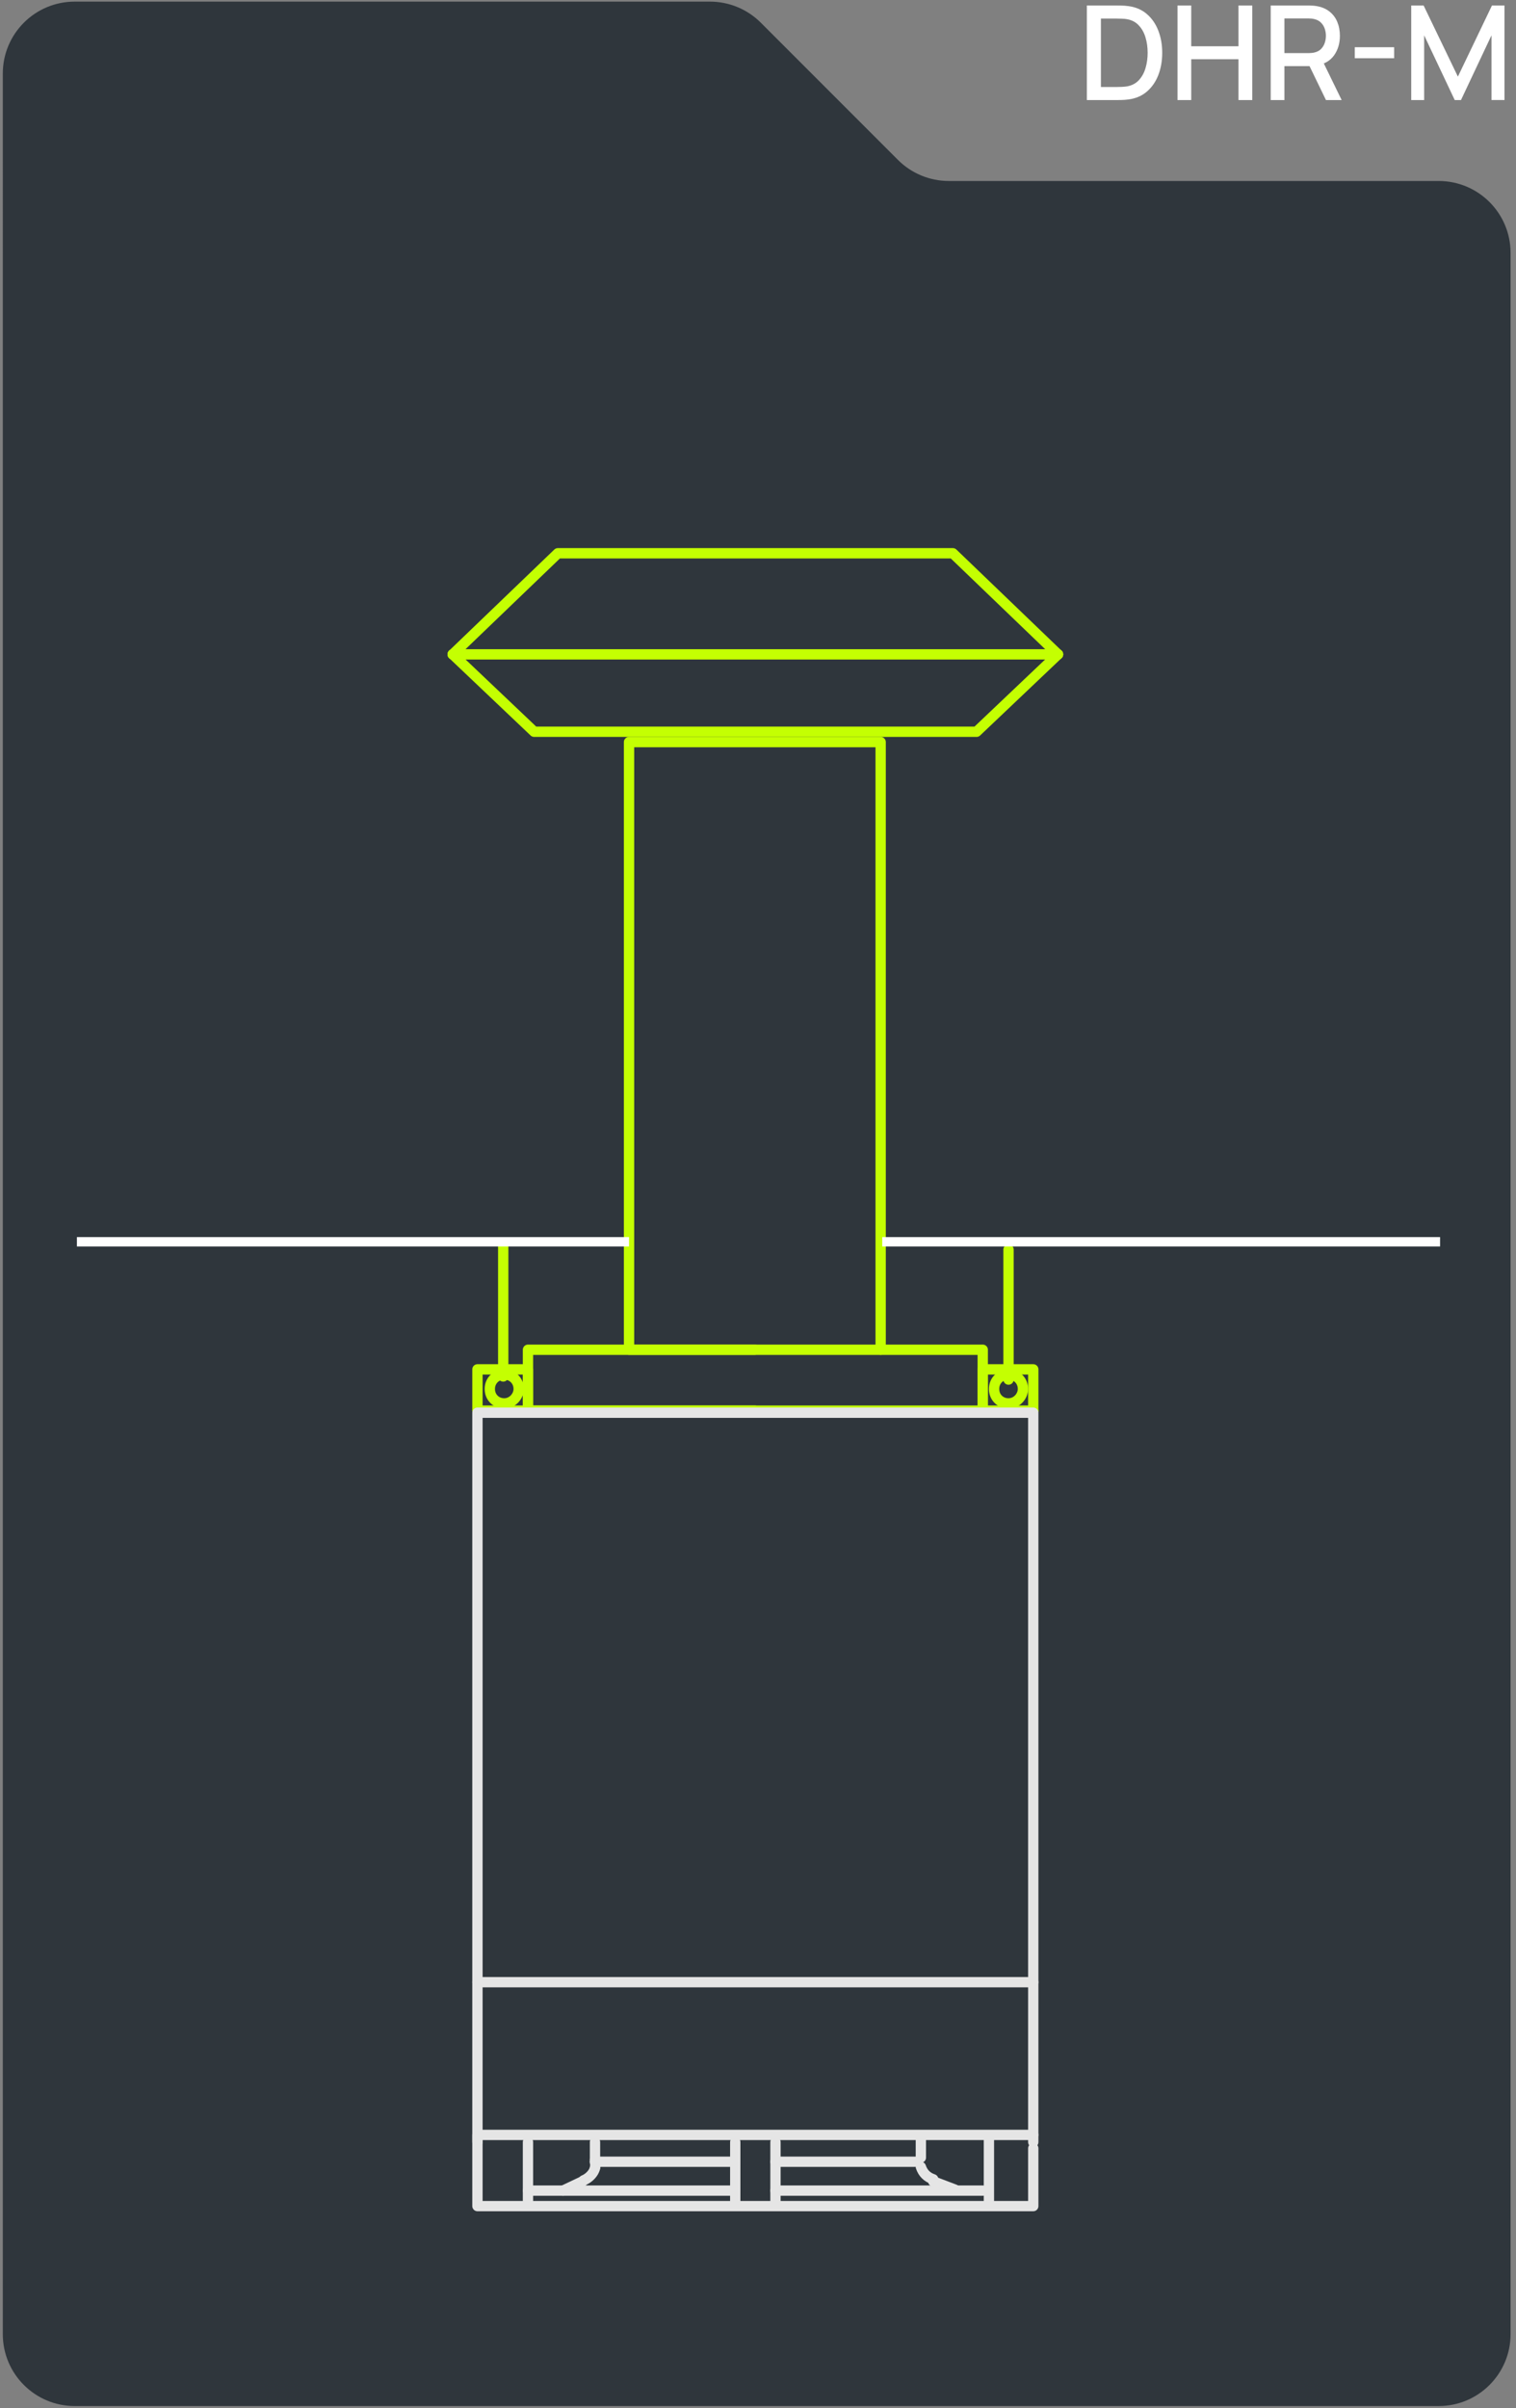 <?xml version="1.0" encoding="UTF-8"?> <svg xmlns="http://www.w3.org/2000/svg" width="485" height="770" viewBox="0 0 485 770" fill="none"><rect x="0" y="0" width="485" height="770" fill="#808080" stroke="none"/><path fill-rule="evenodd" clip-rule="evenodd" d="M0.896 746.362C0.896 759.064 11.194 769.362 23.896 769.362L460.264 769.362C472.966 769.362 483.264 759.064 483.264 746.362L483.264 80.873C483.264 68.171 472.966 57.873 460.264 57.873L303.541 57.873C297.441 57.873 291.591 55.45 287.277 51.136L243.396 7.255C239.082 2.942 233.232 0.519 227.132 0.519L23.897 0.519C11.194 0.519 0.897 10.816 0.897 23.518L0.896 746.362Z" fill="#2F363C"></path><path d="M152.744 451.067H330.563" stroke="#C4FF02" stroke-width="3.299" stroke-miterlimit="10" stroke-linecap="round" stroke-linejoin="round"></path><path d="M165.938 444.139C165.938 441.499 163.959 439.52 161.32 439.52C158.681 439.52 156.701 441.499 156.701 444.139C156.701 446.778 158.681 448.757 161.32 448.757C163.959 448.757 165.938 446.448 165.938 444.139Z" stroke="#C4FF02" stroke-width="3.299" stroke-miterlimit="10" stroke-linecap="round" stroke-linejoin="round"></path><path d="M152.744 451.067V437.871H168.91V451.067" stroke="#C4FF02" stroke-width="3.299" stroke-miterlimit="10" stroke-linecap="round" stroke-linejoin="round"></path><path d="M327.263 444.139C327.263 441.499 325.283 439.52 322.644 439.52C320.005 439.52 318.025 441.499 318.025 444.139C318.025 446.778 320.005 448.757 322.644 448.757C325.283 448.757 327.263 446.448 327.263 444.139Z" stroke="#C4FF02" stroke-width="3.299" stroke-miterlimit="10" stroke-linecap="round" stroke-linejoin="round"></path><path d="M314.4 451.067V437.871H330.566V451.067" stroke="#C4FF02" stroke-width="3.299" stroke-miterlimit="10" stroke-linecap="round" stroke-linejoin="round"></path><path d="M160.994 440.139V398.241" stroke="#C4FF02" stroke-width="3.299" stroke-miterlimit="10" stroke-linecap="round" stroke-linejoin="round"></path><path d="M241.491 451.066H168.912V431.601H314.401V451.066" stroke="#C4FF02" stroke-width="3.299" stroke-miterlimit="10" stroke-linecap="round" stroke-linejoin="round"></path><path d="M338.481 209.245H241.489H144.826" stroke="#C4FF02" stroke-width="3.299" stroke-miterlimit="10" stroke-linecap="round" stroke-linejoin="round"></path><path d="M338.481 209.245L312.418 233.988H241.489H170.889L144.826 209.245" stroke="#C4FF02" stroke-width="3.299" stroke-miterlimit="10" stroke-linecap="round" stroke-linejoin="round"></path><path d="M338.481 209.246L304.831 176.915H241.489H178.477L144.826 209.246" stroke="#C4FF02" stroke-width="3.299" stroke-miterlimit="10" stroke-linecap="round" stroke-linejoin="round"></path><path d="M305.489 700.146L298.561 697.506" stroke="#E5E5E5" stroke-width="3.299" stroke-miterlimit="10" stroke-linecap="round" stroke-linejoin="round"></path><path d="M294.604 692.887C295.263 694.867 296.583 696.186 298.562 696.846" stroke="#E5E5E5" stroke-width="3.299" stroke-miterlimit="10" stroke-linecap="round" stroke-linejoin="round"></path><path d="M294.604 684.309C294.604 686.289 294.604 688.268 294.604 689.918" stroke="#E5E5E5" stroke-width="3.299" stroke-miterlimit="10" stroke-linecap="round" stroke-linejoin="round"></path><path d="M316.377 683.979V705.093" stroke="#E5E5E5" stroke-width="3.299" stroke-miterlimit="10" stroke-linecap="round" stroke-linejoin="round"></path><path d="M186.391 697.506L180.123 700.475" stroke="#E5E5E5" stroke-width="3.299" stroke-miterlimit="10" stroke-linecap="round" stroke-linejoin="round"></path><path d="M190.354 693.218C190.354 692.559 190.683 692.229 190.683 691.569" stroke="#E5E5E5" stroke-width="3.299" stroke-miterlimit="10" stroke-linecap="round" stroke-linejoin="round"></path><path d="M186.721 697.176C188.37 696.516 190.02 694.867 190.35 693.217" stroke="#E5E5E5" stroke-width="3.299" stroke-miterlimit="10" stroke-linecap="round" stroke-linejoin="round"></path><path d="M190.354 691.238V691.568" stroke="#E5E5E5" stroke-width="3.299" stroke-miterlimit="10" stroke-linecap="round" stroke-linejoin="round"></path><path d="M190.354 690.577V691.237" stroke="#E5E5E5" stroke-width="3.299" stroke-miterlimit="10" stroke-linecap="round" stroke-linejoin="round"></path><path d="M190.354 690.578C190.354 688.598 190.354 686.619 190.354 684.969" stroke="#E5E5E5" stroke-width="3.299" stroke-miterlimit="10" stroke-linecap="round" stroke-linejoin="round"></path><path d="M190.354 691.238H235.221" stroke="#E5E5E5" stroke-width="3.299" stroke-miterlimit="10" stroke-linecap="round" stroke-linejoin="round"></path><path d="M248.088 691.238H292.955" stroke="#E5E5E5" stroke-width="3.299" stroke-miterlimit="10" stroke-linecap="round" stroke-linejoin="round"></path><path d="M235.221 684.969V704.434" stroke="#E5E5E5" stroke-width="3.299" stroke-miterlimit="10" stroke-linecap="round" stroke-linejoin="round"></path><path d="M248.088 704.434V684.969" stroke="#E5E5E5" stroke-width="3.299" stroke-miterlimit="10" stroke-linecap="round" stroke-linejoin="round"></path><path d="M168.912 704.434V684.969" stroke="#E5E5E5" stroke-width="3.299" stroke-miterlimit="10" stroke-linecap="round" stroke-linejoin="round"></path><path d="M235.223 700.474H168.912" stroke="#E5E5E5" stroke-width="3.299" stroke-miterlimit="10" stroke-linecap="round" stroke-linejoin="round"></path><path d="M314.399 700.474H248.088" stroke="#E5E5E5" stroke-width="3.299" stroke-miterlimit="10" stroke-linecap="round" stroke-linejoin="round"></path><path d="M330.563 682.661H152.744V686.949V701.465V705.424H330.563V701.465V686.949" stroke="#E5E5E5" stroke-width="3.299" stroke-miterlimit="10" stroke-linecap="round" stroke-linejoin="round"></path><path d="M152.744 684.97V633.834H330.563V684.97" stroke="#E5E5E5" stroke-width="3.299" stroke-miterlimit="10" stroke-linecap="round" stroke-linejoin="round"></path><path d="M152.744 633.833V451.725H330.563V633.833" stroke="#E5E5E5" stroke-width="3.299" stroke-miterlimit="10" stroke-linecap="round" stroke-linejoin="round"></path><path d="M322.646 441.138V399.57" stroke="#C4FF02" stroke-width="3.299" stroke-miterlimit="10" stroke-linecap="round" stroke-linejoin="round"></path><path d="M241.489 431.603H201.24V237.288H281.737V431.603" stroke="#C4FF02" stroke-width="3.299" stroke-miterlimit="10" stroke-linecap="round" stroke-linejoin="round"></path><path d="M347.71 32V1.76H357.181C357.461 1.76 357.979 1.767 358.735 1.781C359.505 1.795 360.24 1.851 360.94 1.949C363.306 2.243 365.294 3.09 366.904 4.49C368.528 5.89 369.753 7.668 370.579 9.824C371.405 11.966 371.818 14.318 371.818 16.88C371.818 19.456 371.405 21.822 370.579 23.978C369.753 26.12 368.528 27.891 366.904 29.291C365.294 30.677 363.306 31.517 360.94 31.811C360.24 31.909 359.505 31.965 358.735 31.979C357.979 31.993 357.461 32 357.181 32H347.71ZM352.204 27.821H357.181C357.657 27.821 358.224 27.807 358.882 27.779C359.54 27.751 360.121 27.695 360.625 27.611C362.165 27.317 363.411 26.652 364.363 25.616C365.329 24.566 366.036 23.278 366.484 21.752C366.932 20.226 367.156 18.602 367.156 16.88C367.156 15.102 366.925 13.457 366.463 11.945C366.001 10.419 365.287 9.145 364.321 8.123C363.369 7.087 362.137 6.429 360.625 6.149C360.121 6.051 359.533 5.995 358.861 5.981C358.203 5.953 357.643 5.939 357.181 5.939H352.204V27.821ZM376.708 32V1.76H381.097V14.801H396.217V1.76H400.627V32H396.217V18.938H381.097V32H376.708ZM406.526 32V1.76H418.748C419.042 1.76 419.406 1.774 419.84 1.802C420.274 1.816 420.687 1.858 421.079 1.928C422.759 2.194 424.159 2.768 425.279 3.65C426.413 4.532 427.26 5.645 427.82 6.989C428.38 8.333 428.66 9.817 428.66 11.441C428.66 13.849 428.044 15.928 426.812 17.678C425.58 19.414 423.732 20.499 421.268 20.933L419.483 21.143H410.915V32H406.526ZM424.208 32L418.244 19.694L422.675 18.56L429.227 32H424.208ZM410.915 16.985H418.58C418.86 16.985 419.168 16.971 419.504 16.943C419.854 16.915 420.183 16.866 420.491 16.796C421.387 16.586 422.108 16.201 422.654 15.641C423.2 15.067 423.592 14.409 423.83 13.667C424.068 12.925 424.187 12.183 424.187 11.441C424.187 10.699 424.068 9.964 423.83 9.236C423.592 8.494 423.2 7.843 422.654 7.283C422.108 6.709 421.387 6.317 420.491 6.107C420.183 6.023 419.854 5.967 419.504 5.939C419.168 5.911 418.86 5.897 418.58 5.897H410.915V16.985ZM433.422 18.623V15.095H446.022V18.623H433.422ZM451.479 32V1.76H455.448L466.41 24.503L477.309 1.76H481.32V31.979H477.162V11.294L467.397 32H465.402L455.616 11.294V32H451.479Z" fill="white"></path><path d="M24.605 397.073L201.24 397.073" stroke="white" stroke-width="3"></path><path d="M282.244 397.073H460.707" stroke="white" stroke-width="3"></path></svg> 